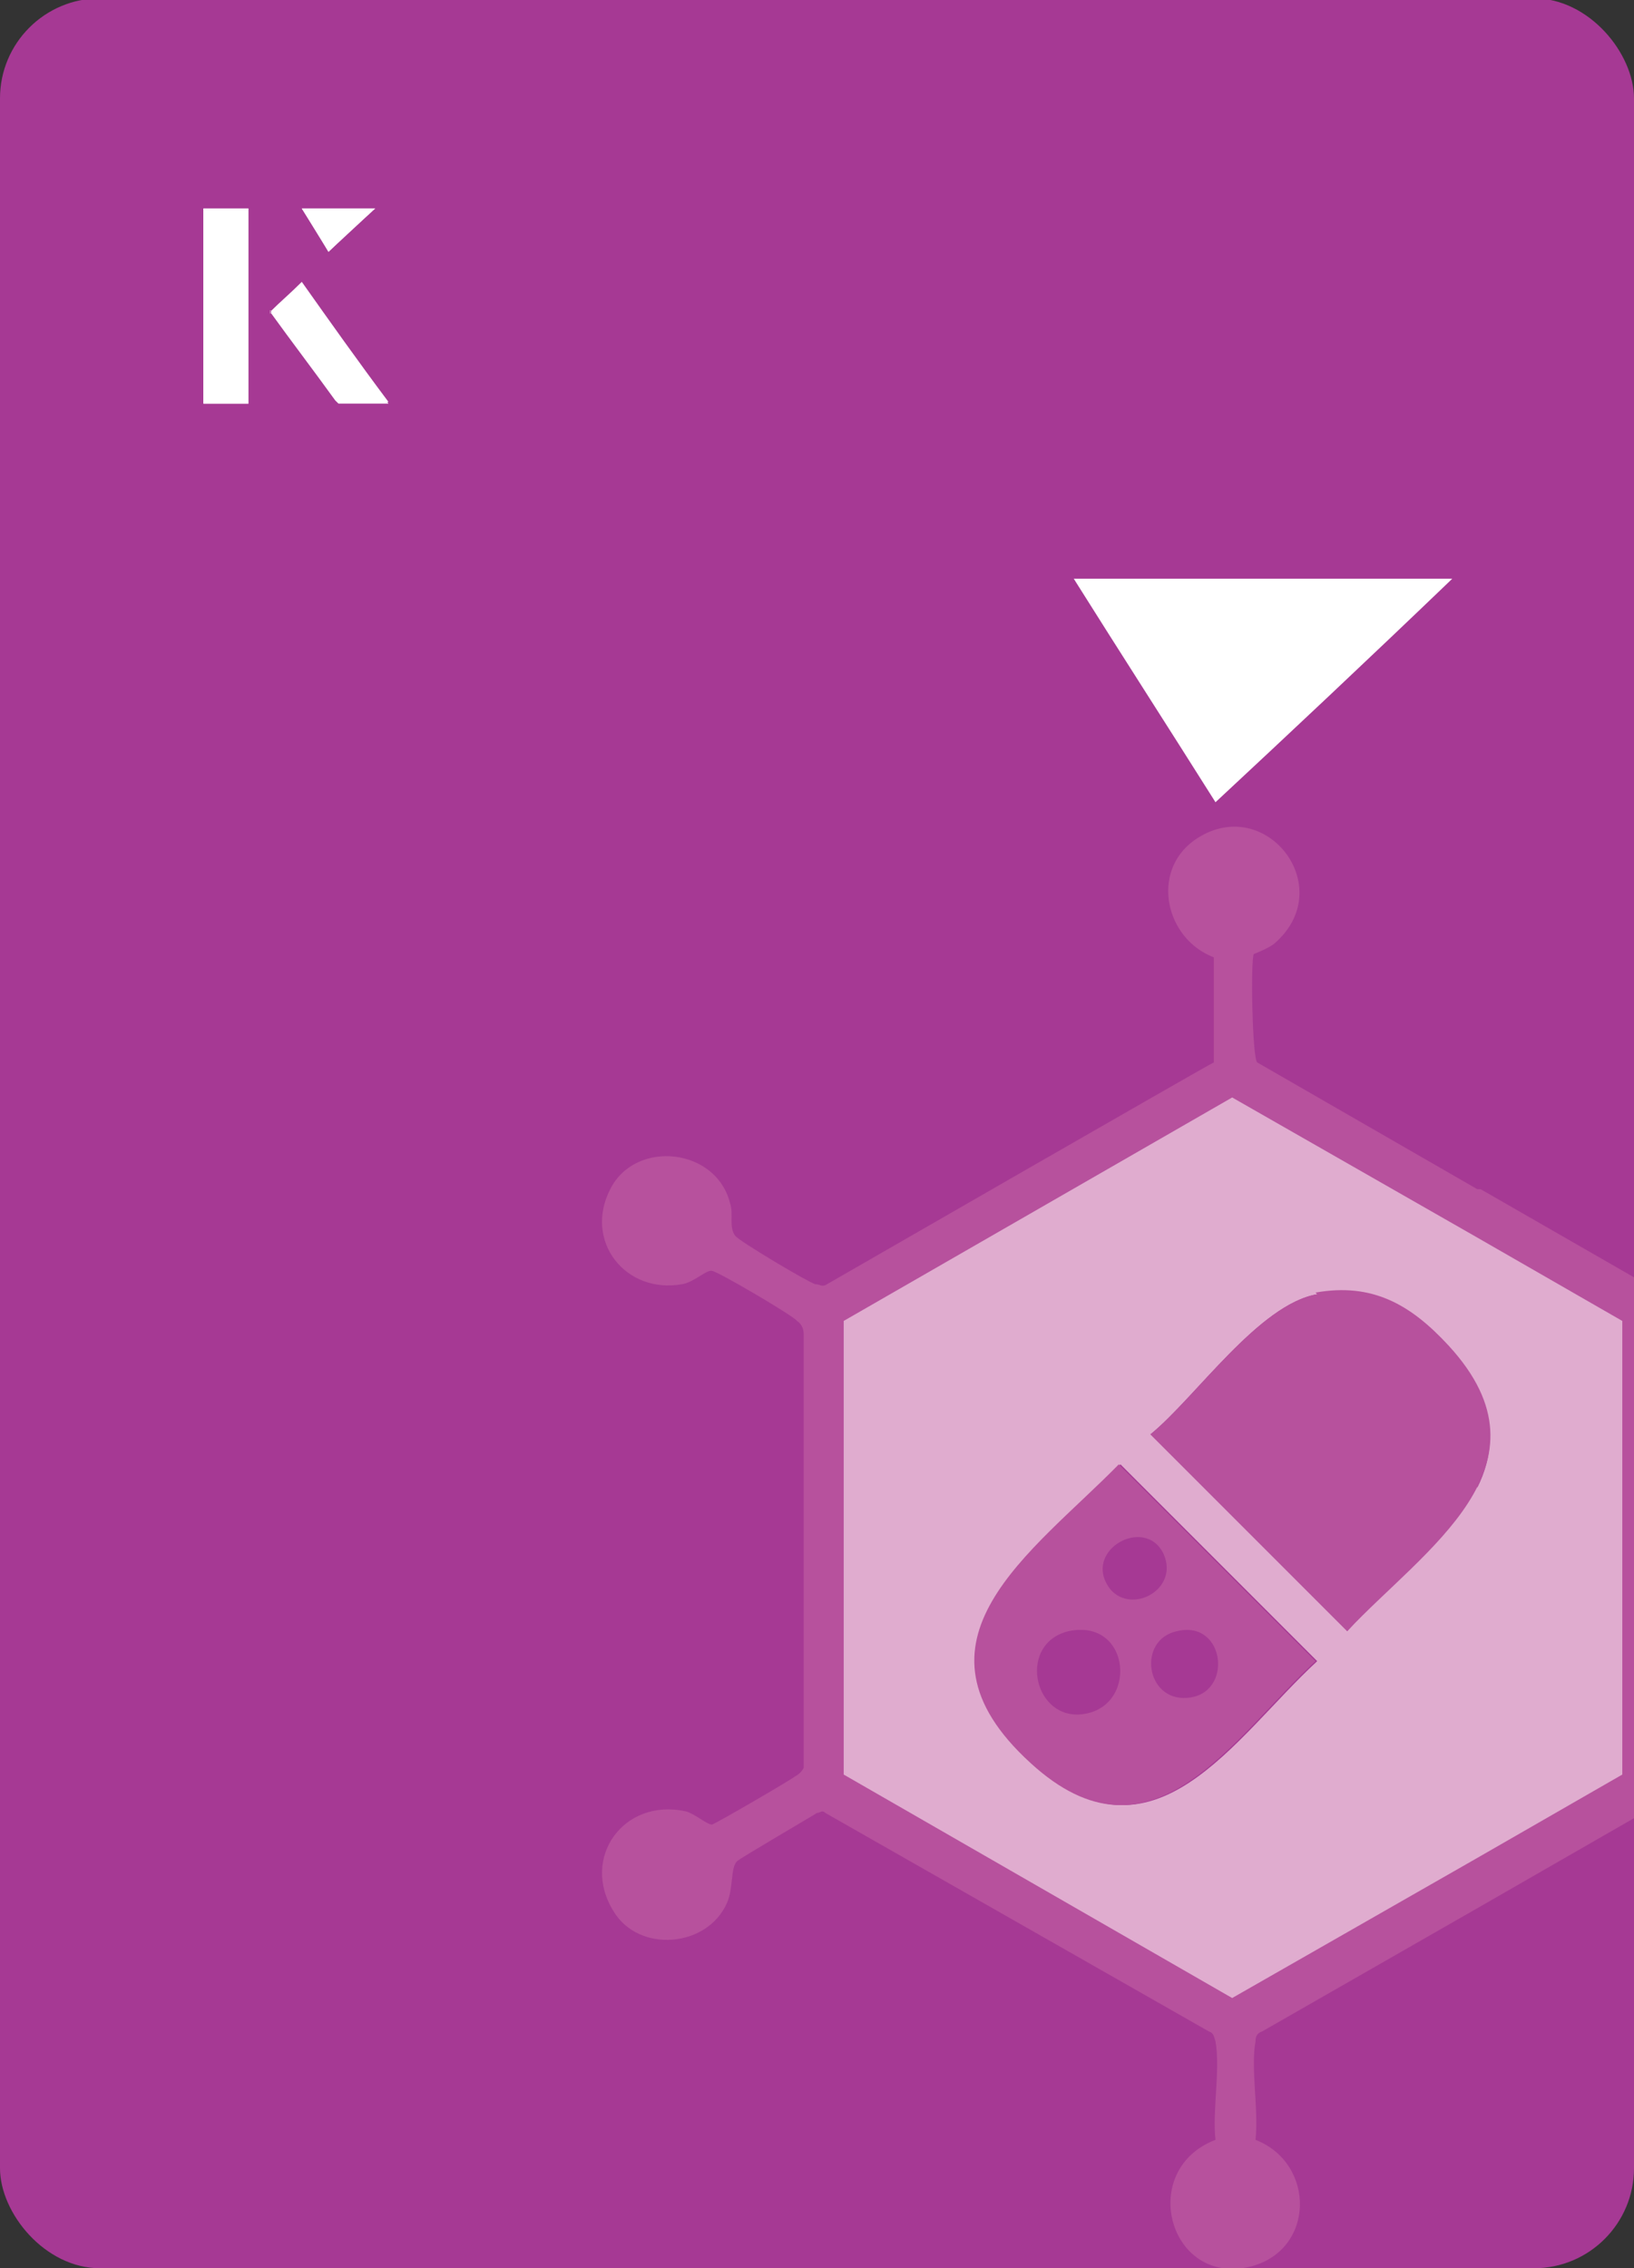 <?xml version="1.0" encoding="UTF-8"?>
<svg id="Layer_1" data-name="Layer 1" xmlns="http://www.w3.org/2000/svg" viewBox="0 0 98 136">
  <rect x="0" y="0" width="98" height="136" fill="#333333" stroke="none"/>
  <defs>
    <style>
      .cls-1 {
        fill: #b7519d;
      }

      .cls-2 {
        fill: #fff;
      }

      .cls-3 {
        fill: #a63994;
      }

      .cls-4 {
        fill: #e0accf;
      }
    </style>
  </defs>
  <rect class="cls-3" x="0" y="0" width="98" height="136.1" rx="6" ry="6" transform="translate(98 136) rotate(-180)"/>
  <g>
    <g>
      <path class="cls-2" d="M14.9,12.5h-2.7v11.7h2.7v-11.7ZM16.2,18.7c1.3,1.8,2.6,3.5,3.9,5.3,0,0,.2.2.2.2,1,0,1.9,0,3,0-1.8-2.5-3.5-4.8-5.2-7.2-.7.6-1.3,1.2-1.9,1.8ZM19.7,15.1c.8-.8,1.8-1.7,2.8-2.6h-4.4c.5.8,1.1,1.7,1.6,2.6Z"/>
      <path class="cls-2" d="M14.9,12.5v11.7h-2.7v-11.7h2.7Z"/>
      <path class="cls-2" d="M16.2,18.7c.6-.6,1.2-1.1,1.9-1.8,1.7,2.4,3.4,4.8,5.2,7.2-1.1,0-2,0-3,0,0,0-.2,0-.2-.2-1.3-1.8-2.6-3.5-3.9-5.3Z"/>
      <polygon class="cls-2" points="19.7 15.1 18.1 12.5 22.5 12.5 19.7 15.1"/>
    </g>
    <path class="cls-2" d="M72.9,48.1c-2.9-4.6-5.8-9.1-8.5-13.4h22.7c-5,4.8-9.9,9.4-14.2,13.4Z"/>
  </g>
  <g>
    <path class="cls-1" d="M88.6,71.3l-13.2-7.6c-.3-.3-.4-6.2-.2-6.5,0,0,.8-.3,1.2-.6,4-3.4-.6-9.2-4.8-6.2-2.6,1.9-1.7,5.9,1.2,7v6.3c-.1,0-23.2,13.3-23.2,13.3-.3.2-.4,0-.7,0-.4-.1-4.6-2.6-4.8-2.9-.4-.5-.1-1.3-.3-1.9-.8-3.4-5.7-3.9-7.2-.9-1.6,3.1.9,6.3,4.3,5.7.7-.1,1.5-.9,1.8-.8.3,0,4.9,2.7,5.1,3,.3.2.4.5.4.8v26c-.1.2-.3.4-.5.5-.4.3-4.7,2.8-5,2.9-.3,0-1.1-.7-1.6-.8-3.7-.8-6.3,2.8-4.3,6,1.5,2.5,5.6,2.2,6.8-.5.4-.9.2-2.1.6-2.5.2-.2,4.5-2.7,4.8-2.9.2,0,.3-.2.5,0l23,13.1c.3.1.3.3.4.6.3,1.7-.2,4.2,0,5.9-4.7,1.8-2.8,8.8,2.1,7.6,3.9-1,3.9-6.2.3-7.6.2-1.8-.3-4.3,0-5.9,0-.3.1-.5.4-.6l13.1-7.5,9.4-5.4v-32.2l-9.4-5.4ZM97.3,106.4l-8.7,5-14.7,8.4-23.3-13.4v-27.2l23.3-13.4,14.7,8.4,8.7,5v27.2Z"/>
    <path class="cls-4" d="M88.6,74.2l-14.7-8.4-23.3,13.4v27.2l23.3,13.4,14.7-8.4,8.7-5v-27.2l-8.7-5ZM61.9,105.7c-8-7.4,0-12.6,5.3-17.9l11.8,11.8c-5,4.6-9.8,12.8-17.1,6.1ZM88.6,89.1c-1.6,3.2-5.3,5.9-7.8,8.7l-11.8-11.8c2.7-2.2,6.5-7.8,10-8.4,3.4-.6,5.7.7,7.9,3.2.8.8,1.3,1.6,1.7,2.4,1.1,2.2.9,4.2,0,6Z"/>
    <path class="cls-1" d="M78.9,77.5c3.4-.6,5.7.7,8,3.2,6.6,7.2-1.5,12.2-6.1,17.1l-11.8-11.8c2.7-2.2,6.5-7.8,10-8.4Z"/>
    <path class="cls-1" d="M67.1,87.8c-5.2,5.3-13.3,10.6-5.3,17.9,7.3,6.7,12.1-1.5,17.1-6.1l-11.8-11.8ZM64.7,102.8c-2.8.1-3.6-4.3-.6-5,3.8-.8,4.2,4.8.6,5ZM66.6,95.3c-1.8-2.3,2.1-4.5,3.2-2.1.9,2.1-1.9,3.6-3.2,2.1ZM71.2,101.8c-2.5.2-3-3.5-.6-4,2.9-.7,3.4,3.8.6,4Z"/>
  </g>
</svg>